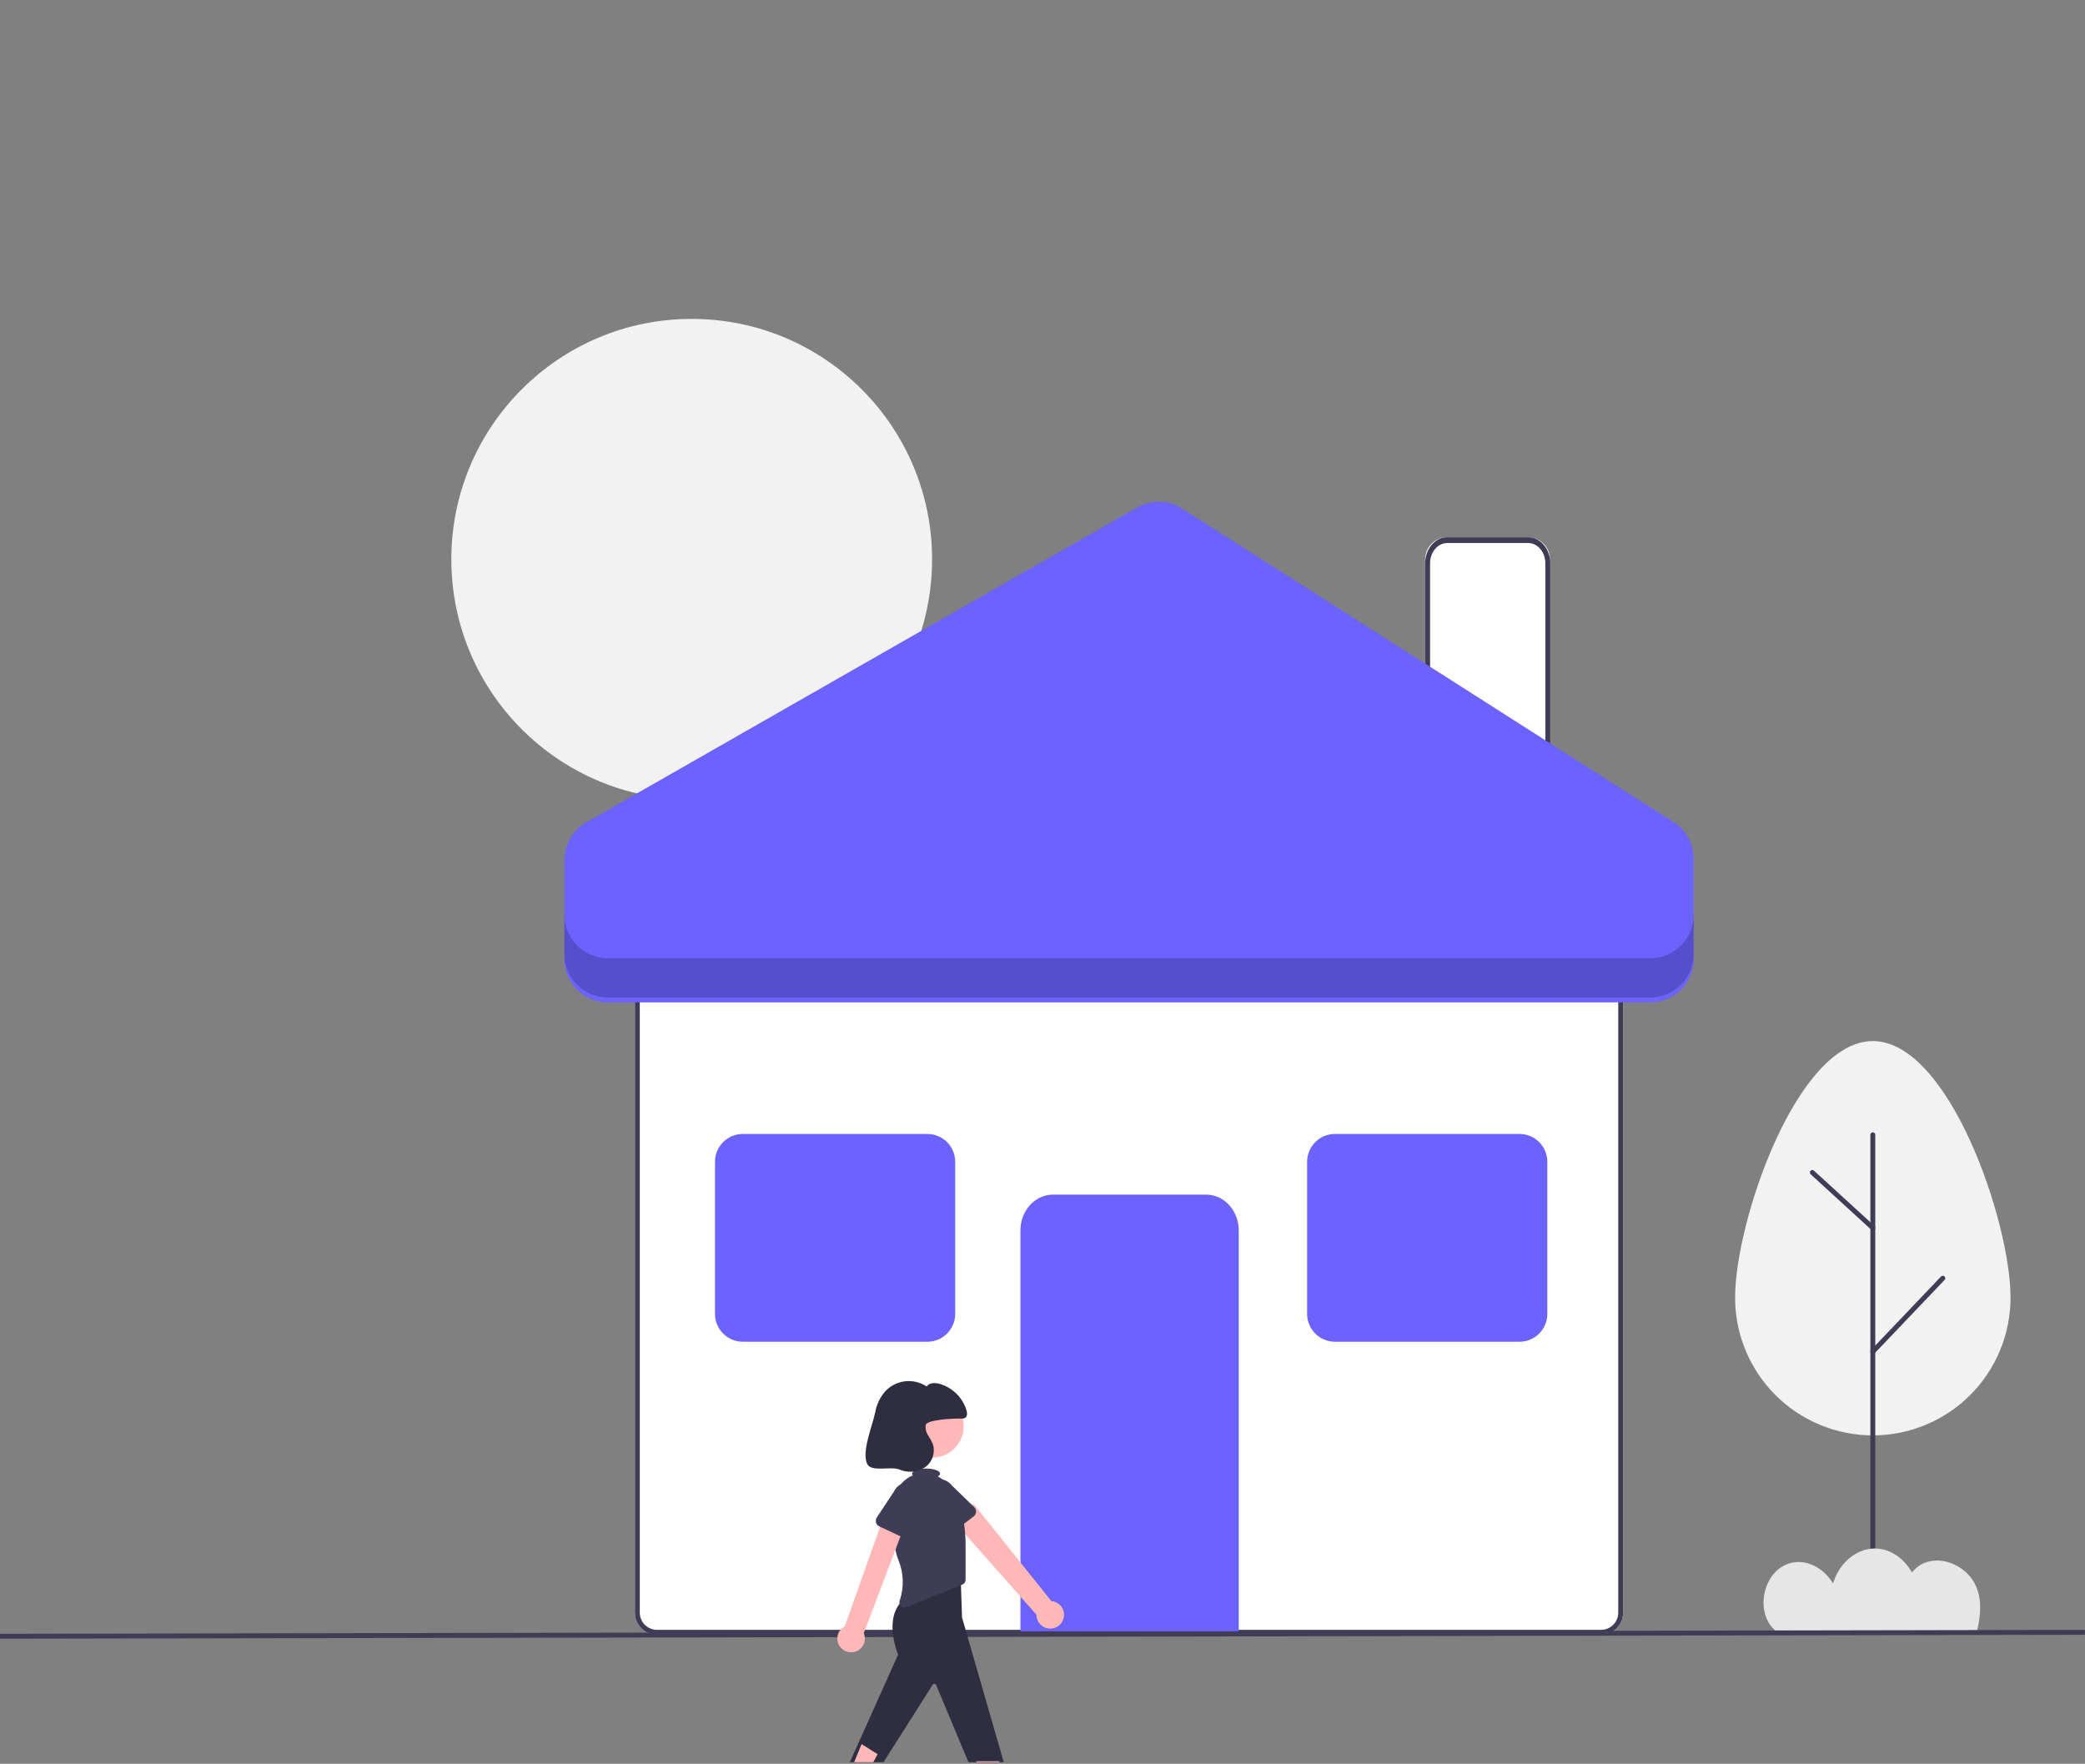 <svg width="850" height="719" viewBox="0 0 850 719" fill="none" xmlns="http://www.w3.org/2000/svg">
<rect x="0" y="0" width="850" height="719" fill="#808080" stroke="none"/>
<g clip-path="url(#clip0_1_37)">
<path d="M652.718 666.412H267.825C265.438 666.409 263.151 665.46 261.464 663.773C259.776 662.086 258.827 659.798 258.825 657.412V394.59C258.827 392.204 259.776 389.916 261.464 388.229C263.151 386.542 265.438 385.593 267.825 385.59H652.718C655.104 385.593 657.392 386.542 659.079 388.229C660.766 389.916 661.715 392.204 661.718 394.59V657.412C661.715 659.798 660.766 662.086 659.079 663.773C657.392 665.46 655.104 666.409 652.718 666.412Z" fill="white"/>
<path d="M652.718 666.412H267.825C265.438 666.409 263.151 665.46 261.464 663.773C259.776 662.086 258.827 659.798 258.825 657.412V394.59C258.827 392.204 259.776 389.916 261.464 388.229C263.151 386.542 265.438 385.593 267.825 385.59H652.718C655.104 385.593 657.392 386.542 659.079 388.229C660.766 389.916 661.715 392.204 661.718 394.59V657.412C661.715 659.798 660.766 662.086 659.079 663.773C657.392 665.46 655.104 666.409 652.718 666.412ZM267.825 387.59C265.969 387.592 264.189 388.33 262.877 389.643C261.565 390.955 260.827 392.734 260.825 394.59V657.412C260.827 659.268 261.565 661.047 262.877 662.359C264.189 663.672 265.969 664.41 267.825 664.412H652.718C654.574 664.41 656.353 663.672 657.666 662.359C658.978 661.047 659.716 659.268 659.718 657.412V394.59C659.716 392.734 658.978 390.955 657.666 389.643C656.353 388.33 654.574 387.592 652.718 387.59H267.825Z" fill="#3F3D56"/>
<path d="M505 665H416V501.616C416.004 497.741 417.394 494.026 419.865 491.286C422.336 488.546 425.686 487.004 429.181 487H491.819C495.314 487.004 498.664 488.546 501.135 491.286C503.606 494.026 504.996 497.741 505 501.616V665Z" fill="#6C63FF"/>
<path d="M631.888 313.044H581V228C581.003 225.614 581.952 223.326 583.639 221.639C585.326 219.952 587.614 219.003 590 219H622.888C625.274 219.003 627.562 219.952 629.249 221.639C630.936 223.326 631.885 225.614 631.888 228V313.044Z" fill="white"/>
<path d="M632 330H581V229.623C581.003 226.806 581.954 224.106 583.645 222.115C585.336 220.123 587.628 219.003 590.02 219H622.98C625.372 219.003 627.664 220.123 629.355 222.115C631.046 224.106 631.997 226.806 632 229.623V330ZM583.004 327.639H629.996V229.623C629.994 227.432 629.254 225.332 627.939 223.783C626.623 222.234 624.84 221.363 622.98 221.361H590.02C588.16 221.363 586.377 222.234 585.061 223.783C583.746 225.332 583.006 227.432 583.004 229.623V327.639Z" fill="#3F3D56"/>
<path d="M281.992 325.983C336.111 325.983 379.983 282.111 379.983 227.992C379.983 173.872 336.111 130 281.992 130C227.872 130 184 173.872 184 227.992C184 282.111 227.872 325.983 281.992 325.983Z" fill="#F2F2F2"/>
<path d="M378.08 546.966H302.81C299.808 546.962 296.929 545.768 294.806 543.645C292.683 541.522 291.489 538.643 291.485 535.641V473.587C291.489 470.584 292.683 467.706 294.806 465.583C296.929 463.46 299.808 462.266 302.81 462.262H378.08C381.083 462.266 383.961 463.46 386.084 465.583C388.207 467.706 389.401 470.584 389.405 473.587V535.641C389.401 538.643 388.207 541.522 386.084 543.645C383.961 545.768 381.083 546.962 378.08 546.966Z" fill="#6C63FF"/>
<path d="M619.474 546.966H544.204C541.201 546.962 538.323 545.768 536.2 543.645C534.077 541.522 532.883 538.643 532.879 535.641V473.587C532.883 470.584 534.077 467.706 536.2 465.583C538.323 463.46 541.201 462.266 544.204 462.262H619.474C622.477 462.266 625.355 463.46 627.478 465.583C629.601 467.706 630.795 470.584 630.799 473.587V535.641C630.795 538.643 629.601 541.522 627.478 543.645C625.355 545.768 622.477 546.962 619.474 546.966Z" fill="#6C63FF"/>
<path d="M230.088 390.996V350.558C230.088 347.452 230.909 344.401 232.468 341.714C234.027 339.028 236.269 336.801 238.965 335.259L463.641 206.846C466.43 205.252 469.602 204.45 472.813 204.528C476.024 204.606 479.153 205.56 481.862 207.288L682.309 335.138C684.806 336.73 686.861 338.926 688.285 341.523C689.708 344.12 690.455 347.033 690.455 349.995V390.996C690.455 395.669 688.598 400.151 685.293 403.456C681.989 406.761 677.507 408.617 672.833 408.617H247.71C243.036 408.617 238.554 406.761 235.249 403.456C231.945 400.151 230.088 395.669 230.088 390.996Z" fill="#6C63FF"/>
<path opacity="0.2" d="M672.833 390.614H247.71C243.036 390.614 238.554 388.757 235.249 385.453C231.945 382.148 230.088 377.666 230.088 372.992V388.992C230.088 393.666 231.945 398.148 235.249 401.453C238.554 404.757 243.036 406.614 247.71 406.614H672.833C677.507 406.614 681.989 404.757 685.293 401.453C688.598 398.148 690.455 393.666 690.455 388.992V372.992C690.455 377.666 688.598 382.148 685.293 385.453C681.989 388.757 677.507 390.614 672.833 390.614Z" fill="black"/>
<path d="M707.35 528.99C707.35 497.98 732.488 424.396 763.498 424.396C794.507 424.396 819.645 497.98 819.645 528.99C819.645 543.881 813.73 558.162 803.2 568.692C792.67 579.222 778.389 585.137 763.498 585.137C748.607 585.137 734.325 579.222 723.795 568.692C713.266 558.162 707.35 543.881 707.35 528.99Z" fill="#F2F2F2"/>
<path d="M763.498 665.218C763.232 665.218 762.978 665.113 762.791 664.926C762.603 664.738 762.498 664.484 762.498 664.218V462.608C762.498 462.342 762.603 462.088 762.791 461.9C762.978 461.713 763.232 461.608 763.498 461.608C763.763 461.608 764.017 461.713 764.205 461.9C764.392 462.088 764.498 462.342 764.498 462.608V664.218C764.498 664.484 764.392 664.738 764.205 664.926C764.017 665.113 763.763 665.218 763.498 665.218Z" fill="#3F3D56"/>
<path d="M763.497 552.013C763.302 552.013 763.11 551.956 762.947 551.848C762.783 551.74 762.655 551.587 762.578 551.407C762.501 551.227 762.479 551.029 762.513 550.836C762.548 550.643 762.639 550.465 762.774 550.323L791.316 520.372C791.407 520.277 791.515 520.2 791.635 520.147C791.755 520.094 791.885 520.065 792.016 520.062C792.147 520.059 792.278 520.082 792.4 520.129C792.523 520.176 792.635 520.247 792.73 520.338C792.825 520.428 792.901 520.537 792.954 520.657C793.007 520.777 793.036 520.906 793.04 521.038C793.043 521.169 793.02 521.3 792.973 521.422C792.925 521.545 792.854 521.657 792.764 521.752L764.222 551.703C764.128 551.801 764.016 551.88 763.891 551.933C763.767 551.986 763.633 552.014 763.497 552.013Z" fill="#3F3D56"/>
<path d="M763.497 501.515C763.248 501.516 763.007 501.422 762.823 501.253L738.157 478.701C738.06 478.613 737.981 478.506 737.925 478.387C737.869 478.268 737.837 478.139 737.831 478.008C737.825 477.876 737.845 477.745 737.889 477.621C737.934 477.498 738.003 477.384 738.092 477.287C738.181 477.19 738.288 477.111 738.407 477.056C738.526 477 738.655 476.968 738.786 476.963C738.918 476.957 739.049 476.977 739.173 477.023C739.296 477.068 739.41 477.137 739.506 477.226L764.173 499.778C764.321 499.914 764.425 500.091 764.471 500.288C764.517 500.484 764.503 500.69 764.43 500.877C764.357 501.065 764.229 501.227 764.062 501.341C763.896 501.455 763.699 501.515 763.497 501.515Z" fill="#3F3D56"/>
<path d="M724.275 665.12C724.37 665.193 724.47 665.259 724.566 665.33H805.876C807.469 658.875 808.032 652.413 805.652 646.801C802.261 638.805 792.226 633.813 784.248 637.247C782.358 638.083 780.711 639.385 779.463 641.033C776.345 635.452 770.753 631.244 764.297 631.249C756.21 631.254 749.485 637.868 747.291 645.508C743.757 639.543 736.777 635.375 729.955 637.168C718.544 640.167 714.94 657.905 724.275 665.12Z" fill="#E6E6E6"/>
<path d="M849.963 664.417L0 666.025L0.004 668.025L849.967 666.417L849.963 664.417Z" fill="#3F3D56"/>
<path d="M433.605 659.659C433.808 658.868 433.835 658.043 433.684 657.241C433.534 656.439 433.209 655.679 432.733 655.016C432.258 654.353 431.642 653.803 430.931 653.403C430.219 653.004 429.429 652.765 428.615 652.704L396.858 613L389 620.324L422.548 658.251C422.536 659.624 423.029 660.955 423.932 661.99C424.836 663.025 426.088 663.692 427.451 663.866C428.814 664.039 430.193 663.707 431.327 662.932C432.462 662.156 433.272 660.992 433.605 659.659Z" fill="#FFB8B8"/>
<path d="M396.939 618.167L386.903 625.853C386.617 626.072 386.288 626.226 385.937 626.306C385.587 626.386 385.223 626.39 384.871 626.316C384.519 626.243 384.186 626.095 383.897 625.881C383.607 625.668 383.367 625.395 383.192 625.08L377.079 614.059C375.969 612.592 375.485 610.744 375.735 608.921C375.985 607.098 376.948 605.449 378.412 604.334C379.876 603.22 381.722 602.731 383.546 602.976C385.37 603.221 387.022 604.178 388.141 605.639L397.16 614.383C397.418 614.634 397.619 614.937 397.75 615.272C397.88 615.607 397.937 615.967 397.916 616.326C397.895 616.685 397.797 617.035 397.628 617.353C397.46 617.671 397.225 617.948 396.939 618.167Z" fill="#3F3D56"/>
<path d="M380.084 594.198C387.133 594.198 392.847 588.484 392.847 581.436C392.847 574.387 387.133 568.673 380.084 568.673C373.036 568.673 367.322 574.387 367.322 581.436C367.322 588.484 373.036 594.198 380.084 594.198Z" fill="#FFB8B8"/>
<path d="M406.867 743.487C406.393 743.487 405.931 743.342 405.541 743.073C405.152 742.804 404.853 742.422 404.685 741.979L381.642 686.886C381.593 686.751 381.507 686.633 381.394 686.544C381.282 686.455 381.147 686.399 381.005 686.381C380.862 686.364 380.718 686.386 380.587 686.446C380.457 686.505 380.345 686.6 380.265 686.718L348.608 736.587C348.298 737.052 347.832 737.389 347.295 737.539C346.757 737.689 346.183 737.64 345.678 737.403L341.347 735.381C340.792 735.12 340.361 734.651 340.147 734.076C339.933 733.501 339.953 732.866 340.202 732.305L366.137 674.493C365.571 673.115 360.047 658.968 368.534 651.979L368.594 651.942L391.607 641.677L392.188 659.331L415.126 738.919C415.212 739.218 415.238 739.532 415.201 739.841C415.165 740.151 415.067 740.45 414.913 740.721C414.759 740.992 414.552 741.23 414.305 741.42C414.058 741.61 413.776 741.748 413.474 741.828L407.466 743.409C407.27 743.461 407.069 743.487 406.867 743.487Z" fill="#2F2E41"/>
<path d="M391.956 615.853C391.079 612.336 389.837 608.791 388.172 607.154C387.56 606.557 386.985 605.924 386.45 605.257C385.33 603.847 383.922 602.693 382.319 601.872C382.905 601.546 383.249 601.156 383.249 600.737C383.249 599.589 380.69 598.659 377.533 598.659C374.376 598.659 371.817 599.589 371.817 600.737C371.825 600.871 371.859 601.001 371.917 601.121C371.976 601.241 372.057 601.349 372.157 601.438C370.096 602.278 368.304 603.668 366.978 605.456C365.652 607.244 364.843 609.361 364.637 611.578C363.899 619.484 363.683 629.591 366.271 635.984C368.441 641.27 368.613 647.165 366.756 652.569C366.63 652.946 366.615 653.35 366.712 653.735C366.809 654.12 367.014 654.469 367.303 654.74C367.592 655.012 367.953 655.195 368.343 655.268C368.734 655.341 369.136 655.301 369.504 655.151L392.34 645.949C392.724 645.794 393.054 645.528 393.286 645.184C393.518 644.841 393.641 644.436 393.641 644.021V630.045C393.66 625.263 393.094 620.497 391.956 615.853Z" fill="#3F3D56"/>
<path d="M348.263 673.417C349.058 673.232 349.803 672.876 350.445 672.372C351.087 671.869 351.611 671.23 351.98 670.502C352.349 669.774 352.554 668.974 352.58 668.159C352.606 667.343 352.453 666.532 352.132 665.781L369.999 618.664L360.938 616.325L344.412 662.957C343.188 663.58 342.234 664.631 341.733 665.91C341.232 667.19 341.217 668.608 341.692 669.898C342.166 671.187 343.098 672.257 344.309 672.906C345.52 673.555 346.927 673.736 348.263 673.417Z" fill="#FFB8B8"/>
<path d="M369.924 627.605L358.475 622.245C358.149 622.093 357.86 621.872 357.628 621.598C357.395 621.323 357.224 621.002 357.127 620.656C357.029 620.31 357.008 619.947 357.063 619.591C357.119 619.236 357.251 618.897 357.449 618.597L364.407 608.089C365.198 606.429 366.615 605.15 368.347 604.532C370.078 603.915 371.984 604.008 373.647 604.793C375.31 605.577 376.595 606.988 377.22 608.717C377.844 610.447 377.759 612.353 376.981 614.019L373.383 626.055C373.28 626.4 373.104 626.718 372.867 626.989C372.629 627.259 372.337 627.475 372.008 627.622C371.68 627.769 371.324 627.844 370.964 627.841C370.605 627.838 370.25 627.757 369.924 627.605Z" fill="#3F3D56"/>
<path d="M391.807 578.294C392.383 578.363 392.966 578.257 393.481 577.992C394.423 577.376 394.33 575.975 394.011 574.896C393.218 572.31 391.785 569.965 389.846 568.078C387.907 566.191 385.524 564.822 382.916 564.099C381.099 563.616 378.8 563.635 377.761 565.202C375.149 563.462 372 562.715 368.885 563.098C365.77 563.481 362.895 564.967 360.781 567.287C358.716 569.71 357.34 572.643 356.795 575.78C355.704 581.123 351.034 592.145 353.621 596.945C355.343 600.139 363.266 597.65 366.617 599.042C368.286 599.768 370.109 600.071 371.923 599.924C373.737 599.778 375.487 599.186 377.019 598.202C378.517 597.168 379.643 595.679 380.231 593.956C380.819 592.233 380.837 590.367 380.283 588.633C379.696 587.358 379.02 586.127 378.259 584.948C377.494 583.755 377.183 582.328 377.38 580.925C377.849 578.791 387.922 578.214 391.807 578.294Z" fill="#2F2E41"/>
<path d="M346.628 722.218L352.048 725.566L357.798 715.103L351.24 711L346.628 722.218Z" fill="#FFB8B8"/>
<path d="M401.638 729.923H408.009L407.402 718H398L401.638 729.923Z" fill="#FFB8B8"/>
</g>
<defs>
<clipPath id="clip0_1_37">
<rect width="849.967" height="718.357" fill="white"/>
</clipPath>
</defs>
</svg>

